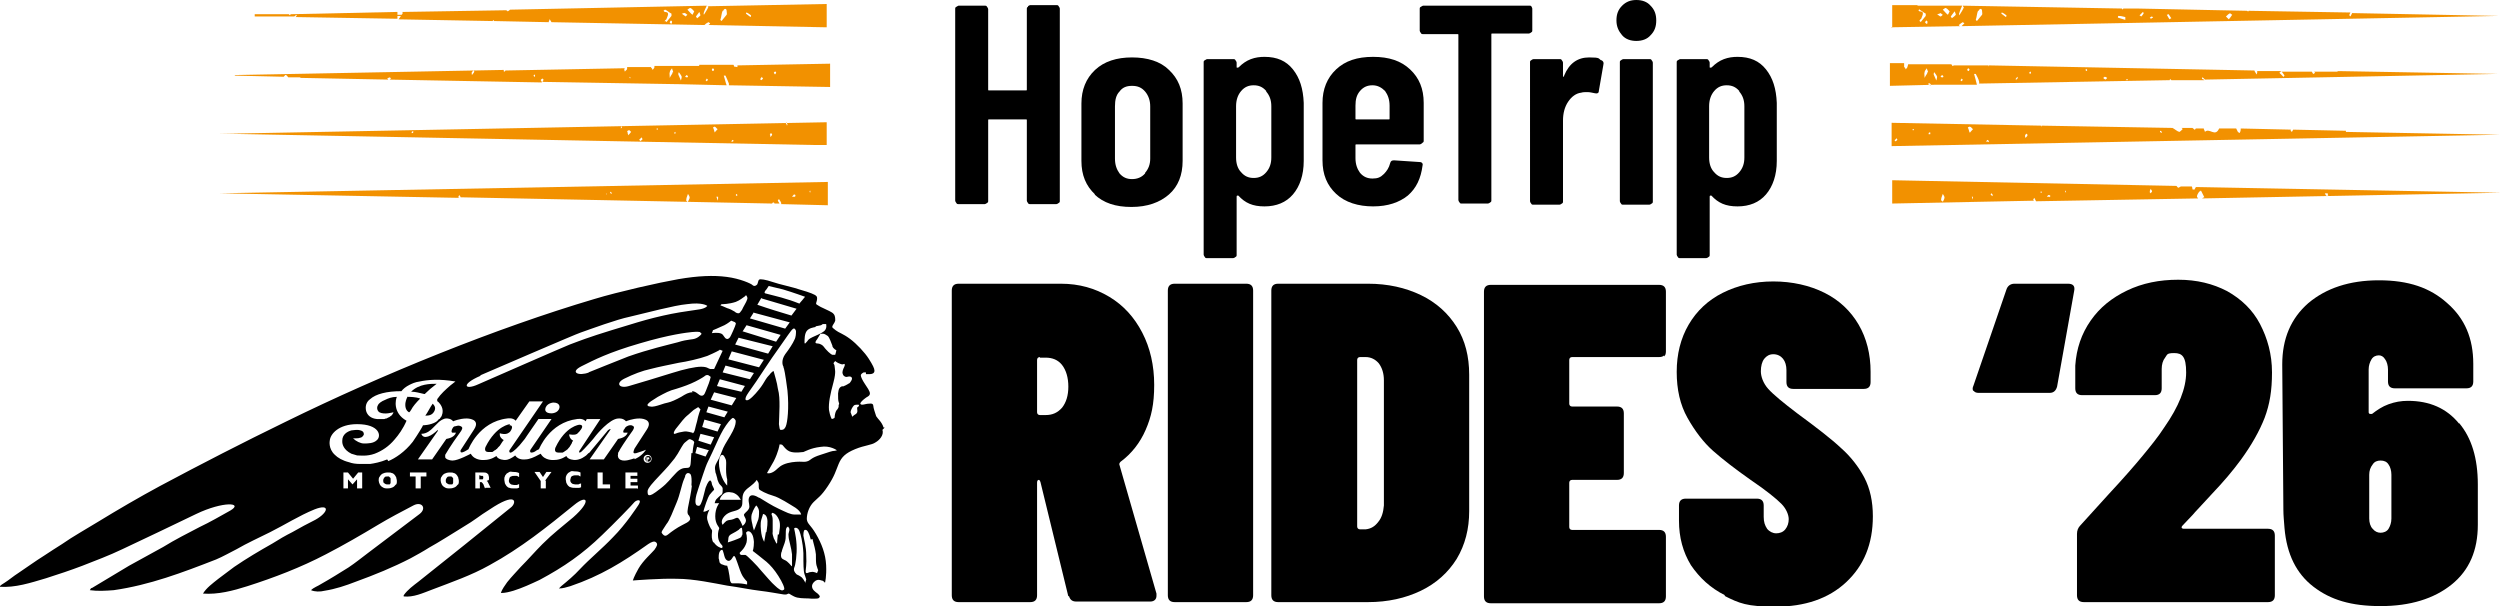 <?xml version="1.0" encoding="UTF-8"?>
<svg xmlns="http://www.w3.org/2000/svg" id="Ebene_1" version="1.1" viewBox="0 0 439.7 106.6">
  <defs>
    <style>
      .st0 {
        fill: #f29100;
      }
    </style>
  </defs>
  <g>
    <path d="M180.8,1.1c.1-.1.3-.2.4-.2h4.6c.2,0,.3,0,.4.2.1.1.2.3.2.4v33.8c0,.2,0,.3-.2.4-.1.1-.3.2-.4.2h-4.6c-.2,0-.3,0-.4-.2-.1-.1-.2-.3-.2-.4v-14.1c0-.2,0-.2-.2-.2h-6.4c-.2,0-.2,0-.2.2v14.1c0,.2,0,.3-.2.4-.1.1-.3.2-.4.2h-4.6c-.2,0-.3,0-.4-.2-.1-.1-.2-.3-.2-.4V1.6c0-.2,0-.3.2-.4s.3-.2.4-.2h4.6c.2,0,.3,0,.4.2.1.1.2.3.2.4v14.1c0,.2,0,.2.2.2h6.4c.2,0,.2,0,.2-.2V1.6c0-.2,0-.3.2-.4Z"></path>
    <path d="M192.6,34.2c-1.6-1.5-2.4-3.4-2.4-5.9v-10.1c0-2.4.8-4.4,2.4-5.9,1.6-1.5,3.8-2.2,6.5-2.2s5,.7,6.5,2.2c1.6,1.5,2.4,3.4,2.4,5.9v10.1c0,2.5-.8,4.5-2.4,5.9-1.6,1.4-3.8,2.2-6.6,2.2s-4.9-.7-6.5-2.2ZM201.4,30.4c.6-.7.9-1.5.9-2.5v-9.2c0-1-.3-1.9-.9-2.6-.6-.7-1.3-1-2.3-1s-1.7.3-2.2,1c-.6.6-.8,1.5-.8,2.6v9.2c0,1.1.3,1.9.8,2.6.6.7,1.3,1,2.2,1s1.7-.3,2.3-1Z"></path>
    <path d="M227.4,12.2c1.2,1.5,1.8,3.4,1.9,5.9v10.2c0,2.5-.7,4.5-1.9,5.9-1.2,1.4-2.9,2.1-5,2.1s-3.4-.6-4.6-1.9c0,0-.1,0-.2,0,0,0-.1,0-.1.2v10.2c0,.2,0,.3-.2.4-.1.1-.3.2-.4.2h-4.6c-.2,0-.3,0-.4-.2-.1-.1-.2-.3-.2-.4V11c0-.2,0-.3.2-.4s.3-.2.4-.2h4.6c.2,0,.3,0,.4.2.1.1.2.3.2.4v.8c0,.1,0,.1.1.1s.2,0,.3-.1c.6-.6,1.3-1.1,2.1-1.4.8-.3,1.6-.4,2.4-.4,2.2,0,3.8.7,5,2.2ZM222.7,16c-.6-.7-1.3-1-2.2-1s-1.6.3-2.2,1c-.6.7-.9,1.6-.9,2.7v9c0,1.1.3,2,.9,2.6.6.7,1.3,1,2.2,1s1.6-.3,2.2-1c.6-.7.9-1.5.9-2.6v-9c0-1.1-.3-1.9-.9-2.6Z"></path>
    <path d="M250.1,25.2c-.1.1-.3.2-.4.2h-11.1c-.2,0-.2,0-.2.2v2.2c0,1.1.3,1.9.8,2.6.6.7,1.3,1,2.2,1s1.4-.2,2-.8c.5-.5.9-1.1,1.1-1.9.1-.4.3-.5.7-.5l4.5.3c.4,0,.6.3.5.6-.3,2.3-1.1,4-2.6,5.3-1.5,1.2-3.5,1.9-6.1,1.9s-4.9-.7-6.5-2.2c-1.6-1.5-2.4-3.4-2.4-5.9v-10.1c0-2.4.8-4.4,2.4-5.9,1.6-1.5,3.7-2.2,6.5-2.2s4.9.7,6.5,2.2c1.6,1.5,2.4,3.4,2.4,5.9v6.6c0,.2,0,.3-.2.4ZM239.2,16c-.6.7-.8,1.5-.8,2.6v2.2c0,.2,0,.2.2.2h5.6c.2,0,.2,0,.2-.2v-2.2c0-1.1-.3-1.9-.8-2.6-.6-.6-1.3-1-2.2-1s-1.6.3-2.2,1Z"></path>
    <path d="M269.3,1.1c.1.1.2.3.2.4v3.8c0,.2,0,.3-.2.4-.1.1-.3.2-.4.2h-6.4c-.2,0-.2,0-.2.2v29.1c0,.2,0,.3-.2.4-.1.1-.3.2-.4.2h-4.6c-.2,0-.3,0-.4-.2-.1-.1-.2-.3-.2-.4V6.2c0-.2,0-.2-.2-.2h-6c-.2,0-.3,0-.4-.2-.1-.1-.2-.3-.2-.4V1.6c0-.2,0-.3.2-.4s.3-.2.4-.2h18.7c.2,0,.3,0,.4.2Z"></path>
    <path d="M281.7,10.6c.3.2.4.4.3.8l-.8,4.6c0,.4-.3.5-.7.4-.5-.1-.9-.2-1.3-.2s-.8,0-1.1.1c-.9.1-1.7.7-2.3,1.6-.6.9-.9,2-.9,3.3v14.2c0,.2,0,.3-.2.4-.1.1-.3.2-.4.2h-4.6c-.2,0-.3,0-.4-.2-.1-.1-.2-.3-.2-.4V11c0-.2,0-.3.2-.4.1-.1.3-.2.4-.2h4.6c.2,0,.3,0,.4.2.1.1.2.3.2.4v2.3c0,.1,0,.2.1.2,0,0,.1,0,.1-.2.9-2.2,2.4-3.2,4.4-3.2s1.6.2,2.1.5Z"></path>
    <path d="M285.3,6.2c-.6-.7-1-1.5-1-2.6s.3-1.9,1-2.6c.7-.7,1.5-1,2.5-1s1.9.3,2.5,1c.7.7,1,1.5,1,2.6s-.3,1.9-1,2.6c-.6.7-1.5,1-2.5,1s-1.9-.3-2.5-1ZM285.1,35.8c-.1-.1-.2-.3-.2-.4V11c0-.2,0-.3.2-.4.1-.1.3-.2.4-.2h4.6c.2,0,.3,0,.4.2.1.1.2.3.2.4v24.4c0,.2,0,.3-.2.4-.1.1-.3.2-.4.2h-4.6c-.2,0-.3,0-.4-.2Z"></path>
    <path d="M310.6,12.2c1.2,1.5,1.8,3.4,1.9,5.9v10.2c0,2.5-.7,4.5-1.9,5.9-1.2,1.4-2.9,2.1-5,2.1s-3.4-.6-4.6-1.9c0,0-.1,0-.2,0,0,0-.1,0-.1.2v10.2c0,.2,0,.3-.2.4-.1.1-.3.2-.4.2h-4.6c-.2,0-.3,0-.4-.2-.1-.1-.2-.3-.2-.4V11c0-.2,0-.3.2-.4s.3-.2.4-.2h4.6c.2,0,.3,0,.4.2.1.1.2.3.2.4v.8c0,.1,0,.1.1.1s.2,0,.3-.1c.6-.6,1.3-1.1,2.1-1.4.8-.3,1.6-.4,2.4-.4,2.2,0,3.8.7,5,2.2ZM305.9,16c-.6-.7-1.3-1-2.2-1s-1.6.3-2.2,1c-.6.7-.9,1.6-.9,2.7v9c0,1.1.3,2,.9,2.6.6.7,1.3,1,2.2,1s1.6-.3,2.2-1c.6-.7.9-1.5.9-2.6v-9c0-1.1-.3-1.9-.9-2.6Z"></path>
    <path d="M187.9,104.9l-4.9-20.1c-.1-.3-.2-.4-.3-.4-.2,0-.3.2-.3.5v19.8c0,.4-.1.7-.3.9s-.5.3-.9.3h-12.6c-.4,0-.7-.1-.9-.3-.2-.2-.3-.5-.3-.9v-53.6c0-.4.1-.7.3-.9s.5-.3.9-.3h18c3.2,0,6,.8,8.5,2.3s4.4,3.6,5.8,6.3c1.4,2.7,2.1,5.8,2.1,9.2s-.5,5.6-1.5,7.9c-1,2.3-2.5,4.2-4.4,5.6-.2.2-.3.4-.2.6l6.5,22.6c0,.1,0,.2,0,.4,0,.6-.4,1-1.1,1h-13c-.7,0-1.1-.3-1.3-1ZM182.9,62.8c-.3,0-.5.2-.5.5v9.2c0,.3.2.5.5.5h1c1.2,0,2.1-.4,2.9-1.3.7-.9,1.1-2.1,1.1-3.7s-.4-2.9-1.1-3.8c-.7-.9-1.7-1.3-2.9-1.3h-1Z"></path>
    <path d="M205.7,105.6c-.2-.2-.3-.5-.3-.9v-53.6c0-.4.1-.7.3-.9.2-.2.5-.3.9-.3h12.6c.4,0,.7.1.9.3.2.2.3.5.3.9v53.6c0,.4-.1.7-.3.9-.2.2-.5.3-.9.3h-12.6c-.4,0-.7-.1-.9-.3Z"></path>
    <path d="M223.9,105.6c-.2-.2-.3-.5-.3-.9v-53.6c0-.4.1-.7.3-.9.2-.2.5-.3.9-.3h15.8c3.5,0,6.6.7,9.3,2,2.7,1.3,4.8,3.2,6.3,5.6,1.5,2.4,2.2,5.2,2.2,8.4v24c0,3.1-.7,5.9-2.2,8.4-1.5,2.4-3.6,4.3-6.3,5.6-2.7,1.3-5.8,2-9.3,2h-15.8c-.4,0-.7-.1-.9-.3ZM239.1,93.1h1.1c.9-.1,1.6-.5,2.2-1.3.6-.7.9-1.7,1-2.9v-22c0-1.2-.3-2.2-.9-3-.6-.7-1.4-1.1-2.3-1.1h-1c-.3,0-.5.2-.5.5v29.3c0,.3.2.5.5.5Z"></path>
    <path d="M292.7,62.5c-.2.2-.5.3-.9.3h-15.3c-.3,0-.5.2-.5.5v7.7c0,.3.2.5.5.5h7.9c.4,0,.7.1.9.3.2.2.3.5.3.9v10.5c0,.4-.1.7-.3.9-.2.2-.5.3-.9.3h-7.9c-.3,0-.5.2-.5.5v7.8c0,.3.2.5.5.5h15.3c.4,0,.7.1.9.3.2.2.3.5.3.9v10.5c0,.4-.1.7-.3.9-.2.2-.5.3-.9.3h-29.6c-.4,0-.7-.1-.9-.3-.2-.2-.3-.5-.3-.9v-53.6c0-.4.1-.7.3-.9.2-.2.5-.3.9-.3h29.6c.4,0,.7.1.9.3.2.2.3.5.3.9v10.5c0,.4-.1.7-.3.9Z"></path>
    <path d="M303.4,104.7c-2.6-1.3-4.5-3.1-6-5.3-1.4-2.3-2.1-4.9-2.1-7.8v-2.7c0-.4.1-.7.3-.9.2-.2.5-.3.9-.3h12.5c.4,0,.7.1.9.3.2.2.3.5.3.9v2c0,.9.2,1.5.6,2.1.4.5,1,.8,1.6.8s1.2-.2,1.6-.7c.4-.5.6-1.1.6-1.8s-.4-1.8-1.3-2.7c-.9-.9-2.6-2.3-5.4-4.2-2.7-1.9-4.9-3.6-6.6-5.1-1.7-1.5-3.2-3.5-4.5-5.8-1.3-2.3-1.9-5-1.9-8.1s.7-5.9,2.1-8.3,3.4-4.3,6-5.6c2.6-1.3,5.6-2,8.9-2s6.4.7,9,2c2.6,1.3,4.6,3.2,6,5.6,1.4,2.4,2.1,5.2,2.1,8.3v1.8c0,.4-.1.7-.3.9-.2.2-.5.3-.9.3h-12.4c-.4,0-.7-.1-.9-.3-.2-.2-.3-.5-.3-.9v-2.1c0-.8-.2-1.5-.6-2-.4-.5-1-.8-1.7-.8s-1.2.3-1.6.8c-.4.5-.6,1.3-.6,2.2s.4,2.1,1.3,3.1c.9,1,2.6,2.4,5.1,4.3,3.4,2.5,6,4.5,7.7,6.1,1.7,1.5,3.1,3.3,4.1,5.2,1,1.9,1.5,4.2,1.5,6.8,0,4.9-1.6,8.7-4.7,11.6-3.1,2.9-7.3,4.3-12.4,4.3s-6.4-.6-9-1.9Z"></path>
    <path d="M347.1,68.8c-.2-.2-.2-.6,0-1l5.8-16.9c.2-.6.7-1,1.4-1h9.4c.9,0,1.3.4,1.1,1.3l-3,16.8c-.2.7-.6,1.1-1.3,1.1h-12.5c-.4,0-.7-.1-.9-.4Z"></path>
    <path d="M365.6,105.6c-.2-.2-.3-.5-.3-.9v-10.8c0-.6.2-1.1.6-1.5l4.9-5.4c2.7-2.9,4.7-5.2,6.1-6.9,1.4-1.7,2.7-3.3,3.8-5,2.5-3.6,3.8-6.8,3.8-9.6s-.7-3.4-2.1-3.4-1.2.3-1.6.8c-.4.5-.6,1.2-.6,2v3.4c0,.4-.1.7-.3.9-.2.2-.5.3-.9.3h-12.8c-.4,0-.7-.1-.9-.3-.2-.2-.3-.5-.3-.9v-4c.2-3,1.1-5.6,2.7-7.9,1.6-2.3,3.7-4,6.4-5.3,2.7-1.3,5.7-1.9,9-1.9s6.1.7,8.6,2c2.5,1.4,4.5,3.3,5.8,5.8s2.1,5.3,2.1,8.5-.4,5.6-1.3,8c-.9,2.3-2.3,4.8-4.2,7.4-1.4,1.9-3,3.8-5,5.9-1.9,2.1-3.1,3.3-3.4,3.7l-1.8,1.9c-.2.2-.2.3-.2.4,0,.1.2.2.4.2h14.8c.4,0,.7.1.9.3.2.2.3.5.3.9v10.5c0,.4-.1.7-.3.9-.2.2-.5.3-.9.3h-32.4c-.4,0-.7-.1-.9-.3Z"></path>
    <path d="M432.5,74.4c2.2,2.6,3.3,6.2,3.3,10.8v7.1c0,4.5-1.5,8-4.6,10.5-3.1,2.5-7.3,3.8-12.5,3.8s-8.8-1.1-11.8-3.4c-3-2.3-4.7-5.7-5.1-10.3-.1-1.3-.2-2.3-.2-3.2l-.2-25.6c0-4.5,1.5-8.1,4.6-10.8,3.1-2.6,7.2-4,12.4-4s9,1.3,12,4c3.1,2.7,4.6,6.2,4.6,10.7v3.1c0,.4-.1.7-.3.9-.2.2-.5.3-.9.3h-12.6c-.4,0-.7-.1-.9-.3-.2-.2-.3-.5-.3-.9v-2.1c0-.7-.2-1.4-.5-1.8-.3-.5-.7-.7-1.1-.7-.5,0-1,.2-1.3.7-.3.5-.5,1.1-.5,1.8v7.4c0,.2,0,.3.2.4.1,0,.2,0,.4,0,.9-.7,1.8-1.3,2.9-1.7,1.1-.4,2.2-.6,3.4-.6,3.8,0,6.8,1.3,9,4ZM420.1,81.7c-.3-.5-.8-.7-1.4-.7s-1.1.2-1.4.7c-.4.5-.6,1.1-.6,1.8v7.7c0,.7.2,1.4.6,1.8.4.5.9.7,1.4.7s1.1-.2,1.4-.7c.3-.5.5-1.1.5-1.8v-7.7c0-.7-.2-1.4-.5-1.8Z"></path>
  </g>
  <g>
    <path class="st0" d="M411.3,12.6s0,0,0,0c0,0,0,0-.1,0h-4.2c0,0,.1.1.2.2-.1,0-.2.2-.3.2-.1,0-.2-.2-.3-.4,0,0,0,0,0,0h-5.3c.2.2.3.4.5.7,0,0-.2.3-.2.2-.2-.2-.4-.4-.7-.7.2-.2.3-.3.4-.3h-4.3s0,.1,0,.2c0,0,0,.2-.1.4-.1-.2-.3-.4-.4-.7l-46.7-.9v.3c0,0,0-.2-.1-.3h-6.1c0,0,0,0,0,0,0,0-.1.2-.2.1,0,0-.1-.2-.2-.3,0,0,0,0,0,0h-7.6s0,.2-.1.4c0,.2-.2.3-.3.5-.1-.2-.2-.4-.3-.4,0-.3,0-.5,0-.7h-2.5s0,4,0,4l8.1-.2s0,0,0-.1c0,0,0,0,0,.1h7.2c-.2-.7-.3-1.3-.5-1.9,0,0,0,0,0,0s0,0,0,0c0,0,0,0,0,0,0,0,0,0,0,0,0,0,.2,0,.3,0,.2.4.5.9.6,1.4,0,0,0,.2,0,.3l33.5-.6c0-.1.1-.2.1-.2,0,0,.1.1.2.2h5.8c-.1-.1-.2-.2-.4-.2v-.3c.3.1.4.3.5.4l51.5-1-28.3-.5ZM339,12.7c0,.3-.3.5-.5,1,0-.5-.1-.8,0-1,0-.3.3-.5.4-.7,0,.2.2.5.2.7ZM339.6,15c-.1,0-.2,0-.4-.1,0-.1,0-.3,0-.3.1,0,.2.1.4.2,0,0,0,.2,0,.2ZM340.6,14.3c-.2-.6-.4-.9-.5-1.2,0-.1,0-.3.1-.4.2.3.4.5.5.8,0,0,0,.3-.2.8ZM341.6,13.6c0,0-.2,0-.3-.1.1-.1.2-.3.3-.3,0,0,.1.1.2.2,0,0,0,.2-.1.2ZM345,14.3s-.1-.1-.2-.2c.1-.1.2-.2.2-.3,0,0,.2.2.2.2,0,.1-.1.2-.2.3ZM346.2,12.5s-.2-.1-.2-.2c0,0,0-.2.2-.3,0,0,.2.2.2.2,0,.1-.1.3-.2.3ZM354.7,14.1s-.1,0-.2-.2c.2-.2.2-.3.3-.4,0,0,.1.2.1.2,0,.1-.2.2-.3.3ZM357.1,13.1c0-.1-.2-.2-.2-.3,0,0,.1-.2.2-.2,0,0,.2.1.1.1,0,.1,0,.2-.2.4ZM367,12.5c0,0-.2-.1-.2-.2,0,0,.1-.2.1-.2,0,0,.1.1.2.2,0,0,0,.1-.1.2ZM370.3,14c-.2-.1-.3-.2-.4-.3.1,0,.2-.2.3-.2.1,0,.3.1.4.2,0,.1-.2.2-.3.3ZM374,14.1s0-.1,0-.2c0,0,.1,0,.2,0,0,0,0,.1,0,.2,0,0-.1,0-.2,0Z"></path>
    <path class="st0" d="M386.2,32.9c0,.1-.2.3-.2.4,0,.1-.4,0-.4,0,0-.2,0-.3-.1-.5h-1.9s0,0,0,0c-.2,0-.4.3-.5.2-.1,0-.2-.2-.3-.3l-50-1v4.1l24.9-.5c0,0,0-.1-.1-.2,0,0,.1-.2.2-.3.1.2.2.4.3.6l28.5-.5c0-.1-.2-.2-.2-.3,0-.3.2-.6.4-.9.1,0,.2-.1.3-.2.2.4.4.8.6,1.2-.1,0-.3.1-.4.2l52.6-1-53.5-1ZM341.7,35.5c0-.1-.3-.2-.3-.3,0-.3.1-.6.3-1.1.2.3.3.5.3.6,0,.3-.2.6-.3.8ZM347,35.3c-.1-.4-.1-.5-.2-.7,0,0,.2,0,.2,0,0,0,0,.1,0,.2,0,.1,0,.2-.1.5ZM350.3,34.4c0,0-.1-.1-.2-.2,0,0,.1-.2.2-.2,0,0,.1.2.2.3,0,0-.1.2-.1.2ZM358.9,33.9s0,0,0,0c0,0,0-.1,0-.2,0,0,.1,0,.2,0,0,0,0,.2,0,.2ZM360.5,34.6c-.1,0-.2,0-.5,0,.2-.2.2-.3.3-.3,0,0,.2,0,.3.1,0,0,0,.3-.1.3ZM363.2,33.8s0-.1,0-.2c0,0,0,0,.1-.1,0,.1,0,.2.1.3,0,0-.1,0-.2,0ZM378.3,34s-.2-.1-.2-.2c0-.2,0-.3.2-.6,0,.2.2.3.2.4,0,.1,0,.2-.2.3ZM409.2,34.5c0,0-.2-.2-.3-.5.3,0,.4,0,.5,0,0,0,0,.3.1.4,0,0-.2.1-.3,0Z"></path>
    <path class="st0" d="M129.1,11.7c0,0,0-.2-.1-.3h-6c0,.2-.1.2-.1.2,0,0,0,0,0,0h-7.8c0,.2,0,.2,0,.2,0,.2-.2.3-.3.5-.1-.2-.2-.4-.3-.4,0,0,0,0,0-.1h-4.2c0,.2,0,.2,0,.3,0,.2-.3.3-.4.5,0-.1-.1-.3-.1-.3,0-.1,0-.2.1-.3l-21,.4s0,0,0,0c0,0-.1.2-.2.2,0,0-.1,0-.1-.1,0,0,0,0,0-.2l-47.3.9s0,0,0,.1l8.6.2s0,0,0,0c.2-.2.3-.4.4-.3.1,0,.3.3.4.4h1.8s0,0,.2,0c0,0,.1,0,.2.1l15.4.3c0,0-.1-.1-.2-.2.2-.1.4-.2.5-.2,0,0,.1.2.2.2-.1,0-.2.2-.3.2l26.8.5c0-.2-.2-.4-.2-.4,0-.1.2-.2.3-.3,0,0,.2.2.2.2,0,.1-.1.2-.2.4l23.6.4s0,0,0,0c0,0,.1,0,.2,0l8.6.2c-.2-.5-.3-1.1-.5-1.7,0,0,0,0,0,0s0,0,0,0c0,0,0,0,0,0,0,0,0,0,0,0,0,0,.2,0,.3,0,.2.4.4.9.6,1.4,0,0,0,.2,0,.3l17.8.3v-4.1l-16.3.3v.3ZM83,13.2c0-.3-.1-.4,0-.5,0-.1.2-.2.3-.3,0,0,.2.2.1.2,0,.2-.2.3-.4.6ZM94,13.5c0,0-.1-.1-.2-.2.1,0,.2-.2.3-.2,0,.1,0,.2,0,.3,0,0-.1.2-.1.1ZM110.8,13.8s0-.1-.1-.2c0,0,.1-.1.1-.1,0,0,0,.1.1.2,0,0-.1.1-.1.1ZM118.3,12.7c0,.3-.3.5-.5,1,0-.5-.1-.8,0-1,0-.3.3-.5.4-.7,0,.2.2.5.2.7ZM119.8,14.3c-.2-.6-.4-.9-.5-1.2,0-.1,0-.3.1-.4.2.3.4.5.5.8,0,0,0,.3-.2.8ZM120.8,13.6c0,0-.2,0-.3-.1.1-.1.2-.3.3-.3,0,0,.1.1.2.2,0,0,0,.2-.1.2ZM124.3,14.3s-.1-.1-.2-.2c.1-.1.2-.2.2-.3,0,0,.2.2.2.2,0,.1-.1.2-.2.3ZM125.4,12.5s-.2-.1-.2-.2c0,0,0-.2.2-.3,0,0,.2.2.2.2,0,.1-.1.3-.2.3ZM136.4,12.6s.2.1.1.1c0,.1,0,.2-.2.4,0-.1-.2-.2-.2-.3,0,0,.1-.2.2-.2ZM134.2,13.8c0,.1-.2.2-.3.3,0,0-.1,0-.2-.2.2-.2.2-.3.3-.4,0,0,.1.2.1.2Z"></path>
    <path class="st0" d="M72.8,2.6h-3.2c0,0,0,.1,0,.2h3.2s0,0,0-.2Z"></path>
    <path class="st0" d="M67.5,2.7s0,0,0,0h1.9s0,0,0,0h-2Z"></path>
    <path class="st0" d="M69.7,2.1l-18.6.4c0,0,0,.1-.1.2,0,0,0,0-.2-.2h-6c0,.2,0,.3,0,.4h6.9c.1,0,.2-.1.4-.3,0,0,0,0,.1.1,0,0-.1.2-.2.3l17.9.3c0-.4,0-.8,0-1.2Z"></path>
    <path class="st0" d="M66.8,13.1h2.4s0,0,0,0h-2.4Z"></path>
    <path class="st0" d="M124.6,1.2c-.2.5-.5.9-.8,1.4,0-.1-.1-.3,0-.4.1-.4.3-.7.5-1.2l-34.6.7c-.1.1-.2.2-.4.3,0,0-.2-.2-.3-.2,0,0,0,0,.1,0l-18.3.3c0,0,0,.2,0,.3-.2.3-.4.6-.7,1l16.5.3c0,0,.2-.1.2-.2,0,0,0,0,.1.2l9.6.2c0-.2.2-.4.2-.6,0,.2.2.4.3.6l26.9.5c.3-.3.5-.4.7-.5,0,0,.2.1.3.2,0,.1-.2.2-.3.3l20.8.4V.7l-20.9.4c0,0,0,.1,0,.1ZM116.9,3.8c0-.2.2-.3.3-.4.2-.6.7-1.3-.3-1.3,0,0-.1-.1-.2-.2,0,0,.2-.2.3-.2.4.2.7.5,1.1.7,0,0,0,.3,0,.4-.3.4-.6.7-.9,1.1,0,0,0-.1-.2-.2ZM118.1,4.2s-.1,0-.3-.2c0-.2.1-.3.2-.4,0,0,.2.1.2.2,0,.1,0,.3-.1.3ZM120.5,2.8c-.1,0-.3-.2-.6-.4.3,0,.4-.2.5-.1.2,0,.3.2.5.3-.1.1-.3.3-.4.3ZM121.8,2.6c-.3-.2-.5-.5-.9-.9.3-.2.4-.3.5-.3.3.1.5.4.7.6-.1.2-.3.6-.3.6ZM122.6,3.2s-.2-.3-.2-.3c.2-.3.4-.5.6-.8.1.3.2.5.2.6-.2.2-.4.4-.7.6ZM131.3,2.2c.3.1.5.3.8.5,0,0,0,.2-.1.3-.3-.2-.5-.4-.8-.6,0,0,0-.2.1-.2ZM127.2,1.9c.2-.5.6-.4.6,0,0,.2.1.6,0,.7-.3.4-.6.7-.9,1.1,0,0-.2-.2-.2-.2.2-.6.2-1.2.4-1.6Z"></path>
    <path class="st0" d="M40.8,23.5s0,0,0,0h-2.3s104.5,2,104.5,2c0,0,0,0,0,0,0,0,0,0,0,0h2.4s0-4,0-4l-104.6,2s0,0,0,0ZM138.4,21.6c0,.1.1.2.1.3,0,0,0,.1-.1.2,0-.1,0-.2-.2-.4,0,0,.1-.1.2-.2ZM135.4,23.7c0-.1.1-.2.2-.3,0,0,.2.2.2.2,0,.2-.1.3-.3.5,0-.2-.1-.4,0-.4ZM128.8,24.5c0,0,.1.1.2.2,0,0,0,.2-.1.2,0,0-.2,0-.3,0,.1-.1.2-.3.3-.3ZM125.7,22.3c.2,0,.3.3.5.4,0,.1-.2.2-.5.6-.1-.4-.2-.7-.3-.9.1,0,.3-.2.4-.1ZM118.6,23.2s.1,0,.2,0c0,.1,0,.2,0,.3,0,0-.1,0-.2,0,0-.1,0-.2.1-.3ZM115.7,22.6c0,0,0,.1,0,.2,0,0-.1,0-.2,0,0,0,0-.1,0-.2,0,0,.1,0,.2,0ZM112.9,24.2c0,.2.2.3.1.3-.1.1-.3.3-.4.3,0,0-.1-.2-.2-.2.1-.1.3-.3.4-.4ZM110.3,23.2c0-.2.2-.3.4-.3,0,0,.2.2.3.3-.1.1-.2.3-.5.6,0-.2-.2-.4-.1-.6ZM109.3,22.2c0,0,.1.2.1.2,0,0-.1.1-.2.2,0,0,0-.2,0-.2,0,0,0-.1.1-.2ZM72.7,23.1c0,.1,0,.2-.1.3,0,0-.1,0-.2,0,0-.1,0-.2.1-.3,0,0,.1,0,.2,0Z"></path>
    <path class="st0" d="M80.6,34.7c0-.1.1-.3.2-.4,0,.1.2.2.2.4,0,0,0,0,0,0l39.9.8c0-.1-.3-.2-.2-.3,0-.3.1-.6.3-1.1.2.3.3.5.3.6,0,.3-.2.5-.3.8l14.8.3s0,0,0,0c0,0,.1-.2.2-.2,0,0,.1,0,.2.1,0,0,0,0,0,.1h.9c-.1-.2-.2-.3-.3-.5,0,0,.1-.2.2-.3.1.2.3.4.4.7,0,0,0,0,0,.2l8.2.2v-4.1l-107,2,42.2.8ZM142.5,33.5c0,.1,0,.2.1.3,0,0-.1,0-.2,0,0,0,0-.1,0-.2,0,0,0,0,.1-.1ZM139.6,34.2c0,0,.2,0,.3.1,0,0,0,.3-.1.3-.1,0-.2,0-.5,0,.2-.2.2-.3.3-.3ZM138.3,33.7c0,0,0,.2,0,.2,0,0,0,0,0,0,0,0,0-.1,0-.2,0,0,.1,0,.2,0ZM129.5,34c0,0,.1.2.2.3,0,0-.1.2-.1.2,0,0-.1-.1-.2-.2,0,0,.1-.2.2-.2ZM126.3,34.6s0,.1,0,.2c0,.1,0,.2-.1.5-.1-.4-.1-.5-.2-.7,0,0,.2,0,.2,0ZM107.4,33.7c0,0,.1.2.2.2,0,0,0,.2-.1.2,0,0-.1-.1-.2-.2,0,0,0-.1.1-.2ZM106.5,33.9c0,0,.1.1.2.2,0,0,0,.1,0,.2,0,0,0-.1-.1-.2,0,0,0-.2,0-.2Z"></path>
    <path class="st0" d="M412.6,23s0,0,0,0c0,0,0,0,0,0l-9.3-.2c0,.1-.1.2-.2.4-.1-.1-.3-.2-.2-.3,0,0,0,0,0-.1l-8.8-.2s0,0,0,.1c0,.1,0,.4-.2.7,0,0-.2-.1-.3-.2l-.3-.6h-3s0,0,0,0c-.7,1.6-1.7-.2-2.5.6,0-.2-.2-.4-.2-.6h-1.4s0,0,0,0c0,0-.2.3-.2.2-.1,0-.2-.2-.4-.3h-1.9c0,0,.1.1.2.2-.2.2-.5.5-.6.5-.4-.1-.8-.5-1.2-.7,0,0,0,0,0,0l-23-.4c0,0,0,.1-.1.2,0,0,0-.1,0-.2l-26.3-.5v4.1l107-2-27.1-.5ZM333.4,24.9s-.1-.2-.2-.2c.1-.1.3-.3.4-.4,0,.2.2.3.1.3-.1.1-.3.3-.4.3ZM336.4,22.9s0-.1,0-.2c0,0,.1,0,.2,0,0,0,0,.1,0,.2,0,0-.1,0-.2,0ZM339.4,23.6c0,0-.1,0-.2,0,0-.1,0-.2.1-.3,0,0,.1,0,.2,0,0,.1,0,.2,0,.3ZM346.4,23.3c-.1-.4-.2-.7-.3-.9.1,0,.3-.2.4-.1.2,0,.3.3.5.4,0,.1-.2.2-.5.6ZM349.6,24.9c0,0-.2,0-.3,0,.1-.1.2-.3.3-.3,0,0,.1.1.2.2,0,0,0,.2-.1.2ZM356.2,24.2c0-.2-.1-.4,0-.4,0-.1.1-.2.2-.3,0,0,.2.2.2.2,0,.2-.1.3-.3.5ZM380.2,23.4c0,0-.2-.1-.3-.2,0-.1,0-.2.1-.2,0,0,.2.1.2.2,0,0,0,.2,0,.2Z"></path>
    <path class="st0" d="M332.6,4.8l12.2-.2c0,0-.2,0-.3-.2.4-.3.5-.4.7-.5,0,0,.2.1.3.2-.2.2-.3.3-.5.5l94.5-1.8-25.8-.5s0,0,0,0c-.1.2-.2.4-.3.6,0,0-.2-.2-.2-.2,0-.2.1-.3.2-.5l-17.9-.3c0,0,0,.1-.1.1,0,0-.1,0-.2-.1l-19.3-.4s0,0,0,0h-2.4c0,0-.1,0-.2.2,0,0,0,0-.1-.2l-28-.5c.1.2.2.3.2.3-.2.5-.5.9-.8,1.4,0-.1-.1-.3,0-.4.1-.4.3-.8.5-1.3h-7.8c0-.1,0-.1,0-.1,0,0,0,0-.1.1,0,0,0,0,0-.1h-4.4c0,0,0,4,0,4ZM392.2,2.3c0,0,.2.2.4.3-.2.3-.4.6-.6.8,0,0-.2-.2-.5-.5.3-.3.5-.5.8-.6ZM381.4,2.5c.2.2.3.5.5.7-.1,0-.3.2-.3.2-.2-.2-.3-.5-.5-.8.2,0,.3-.2.3-.1ZM378.5,2.9s.1.1.2.2c-.1,0-.2.1-.4.2,0,0,0,0-.2-.2.1,0,.2-.2.4-.2ZM376.9,2.1s.2.2.1.3c-.1.2-.3.4-.4.5,0,0-.1-.1-.3-.2.2-.2.4-.4.5-.5ZM372.5,3c0,0,0-.2.1-.2.4,0,.8.1,1.2.2,0,0,0,.3,0,.5-.4-.1-.9-.3-1.3-.4,0,0,0,0,0-.1ZM352.1,2.2c.3.1.5.3.8.5,0,0,0,.2-.1.3-.3-.2-.5-.4-.8-.6,0,0,0-.2.1-.2ZM348,1.9c.2-.5.6-.4.6,0,0,.2.1.6,0,.7-.3.4-.6.7-.9,1.1,0,0-.2-.2-.2-.2.2-.6.2-1.2.4-1.6ZM343.8,2c.1.3.2.5.2.6-.2.2-.4.4-.7.6,0,0-.2-.3-.2-.3.2-.3.4-.5.6-.8ZM342.2,1.4c.3.1.5.4.7.6-.1.2-.3.6-.3.6-.3-.2-.5-.5-.9-.9.3-.2.4-.3.5-.3ZM341.2,2.3c.2,0,.3.2.5.3-.1.1-.3.3-.4.3-.1,0-.3-.2-.6-.4.3,0,.4-.2.5-.1ZM339,3.9c0,.1,0,.3-.1.3,0,0-.1,0-.3-.2,0-.2.1-.3.2-.4,0,0,.2.1.2.2ZM337.6,1.7c.4.2.7.5,1.1.7,0,0,0,.3,0,.4-.3.4-.6.7-.9,1.1,0,0,0-.1-.2-.2,0-.2.2-.3.3-.4.2-.6.7-1.3-.3-1.3,0,0-.1-.1-.2-.2,0,0,.2-.2.3-.2Z"></path>
  </g>
  <g>
    <path d="M76.1,71c-.5.7-.9,1.6-1.3,2.1.5,0,1.2,0,1.6-.8.3-.6,0-1-.3-1.3Z"></path>
    <path d="M79.6,84h0c0,0-.1-.1-.2-.2,0,0-.2,0-.3,0-.2,0-.4,0-.5.2-.1.1-.2.3-.2.5s0,.4.2.5c.1.1.3.2.5.2s.3,0,.4,0c.1,0,.2-.2.2-.3,0-.1,0-.2,0-.4s0-.2,0-.3c0,0,0-.2-.1-.2Z"></path>
    <path d="M84.5,83.6h0s-.2,0-.2,0v.7h.2c.2,0,.3,0,.4,0,0,0,.1-.1.1-.3s0-.2-.1-.3c0,0-.2,0-.4,0Z"></path>
    <path d="M68.6,84h0c0,0-.1-.1-.2-.2,0,0-.2,0-.3,0-.2,0-.4,0-.5.2-.1.1-.2.3-.2.5s0,.4.2.5c.1.1.3.2.5.2s.3,0,.4,0c.1,0,.2-.2.2-.3s0-.2,0-.4,0-.2,0-.3c0,0,0-.2-.1-.2Z"></path>
    <path d="M155.6,75.2h-.2c-.3-1-1-1.5-1.3-2-.2-.6-.5-1.5-.5-1.8s-.2-.5-.8-.4c-.6,0-1.3.4-1.5,0,0-.2.4-.6.8-.9.3-.3.9-.4.9-.9,0-.4-.5-1.1-.9-1.7-.4-.6-.7-1.2-.7-1.5,0-.2.3-.4.5-.5.2,0,.4,0,.4,0v.3c-.1,0,.4,0,.7,0,.3,0,.8-.1.8-.6,0-.4-.3-1-1-2.1-.7-1.1-2.1-2.6-3.3-3.5-1.2-.9-2-1.1-2.5-1.5-.5-.4-.7-.5-.6-.7,0-.2.4-.6.5-1,0-.4,0-.9-.3-1.2-.2-.3-1.2-.7-1.8-1-.7-.3-.9-.5-1.1-.6-.2-.1-.2-.2-.1-.5.1-.3.2-.8,0-1-.2-.3-1.3-.7-2.7-1.1-1.4-.5-3.9-1-5-1.4-1.2-.4-2.2-.6-2.4-.4-.2.2-.2.8-.4.9-.2.2-.5.3-.8,0-.2-.2-2.1-1.1-4.5-1.4-2.3-.3-5-.2-8.5.4-3.4.6-10.5,2.2-14.8,3.5-17.2,5.1-37.2,13.2-54.3,21.6-7.4,3.6-14.8,7.4-22.1,11.3-3.7,2-7.3,4.1-10.9,6.3-2.1,1.3-4.3,2.5-6.3,3.9-1,.6-2,1.3-3.1,2-1.6,1-3.1,2.1-4.6,3.1-.8.5-1.6,1.2-2.4,1.7-.3.2-.7.4-.9.7,2.8.2,5.5-.7,8.2-1.5,2.2-.7,4.3-1.4,6.4-2.2,2.3-.9,4.7-1.8,7-2.9,4.3-2,8.6-4.1,13-6.2,4.8-2.3,8.4-2,6-.6-1.8,1-3.5,2-5.4,2.9-2.1,1.1-4.3,2.2-6.4,3.5-2,1.1-4,2.2-6,3.3-2.2,1.3-4.3,2.6-6.5,3.9-.2,0-.3.2-.4.4,1.4.2,2.8.1,4.2,0,6.3-.9,12.1-3.1,18-5.4,1.2-.5,2.4-1.2,3.6-1.8,1.9-1.1,3.9-2,5.9-3,2.6-1.3,5.1-2.9,7.8-4,2.8-1.1,2.5.5.2,1.8-1.4.7-2.7,1.4-4.1,2.2-1.2.6-2.4,1.3-3.5,2-2.3,1.3-4.5,2.6-6.7,4.1-.9.7-1.9,1.4-2.8,2.1-1,.8-2.1,1.6-2.7,2.6,2.6.2,5.3-.5,7.8-1.3,4.7-1.5,9.4-3.3,13.8-5.6,3.1-1.6,6.2-3.4,9.2-5.2,2-1.2,4.1-2.3,6.2-3.4,1.5-.8,2.4.5,1.1,1.5-3,2.3-6,4.5-9,6.8-1.2.9-2.3,1.8-3.5,2.6-1.6,1-3.2,2-4.8,2.9-.6.4-1.3.6-1.8,1.1.7.3,1.6.3,2.4.1,1.9-.3,3.7-.9,5.5-1.6,3.3-1.2,6.5-2.5,9.6-4.1,1.1-.6,2.2-1.2,3.3-1.9,1.8-1,3.5-2.1,5.3-3.2,3.8-2.3,2.3-1.6,6.1-4,4.2-2.6,3.9-.5,2.9.2-5.8,4.7-10.4,8.4-16.2,13-.9.7-1.9,1.4-2.6,2.4,0,0,0,.1,0,.2,1.7.2,3.4-.6,5-1.2,3.4-1.3,6.9-2.5,10.1-4.3,5.5-3,10.1-6.7,14.9-10.6,2.3-1.9,3.1-.7-.2,2.2-2,1.7-3.5,2.8-5.4,4.7-1.3,1.3-2.5,2.7-3.8,4-.8.9-1.6,1.7-2.4,2.7-.4.6-.9,1.2-1.1,1.9.8,0,1.5-.2,2.2-.4,1.6-.5,3.1-1.2,4.6-1.9,4.3-2.3,7.6-4.6,11-7.9,2.1-2,5.4-5.4,5.7-5.8.4-.4,1.4-.6.7.5-.2.3-2.2,3.4-4.5,5.7-1.9,2-4,3.7-5.8,5.6-1,1.1-2.2,2.1-3.3,3-.1.1-.2.2-.4.4.7,0,1.3-.2,2-.4,5.3-1.8,9.2-4.2,13.7-7.4.6-.4,1.1-.6,1.4-.3.3.3.2.6-.3,1.3-.5.6-2,1.9-2.8,3.3s-1,2.1-1,2.1c0,0,4.9-.4,7.8-.3,2.9,0,6.6.8,8.8,1.2,2.2.3,4,.7,5.7.9,1.7.2,3.2.5,3.9.6,1,.2,1-.1,1.2-.1.2,0,.7.5,1.5.7.9.2,1.8.1,2.6.2.7,0,1,0,1.2-.1.2-.2.3-.3,0-.6-.2-.3-.8-.5-1.1-1.1-.3-.7.3-1.2.6-1.4.4-.2.7-.1,1,0,.3,0,.6.4.6.4,0,0,.3-1.1.2-3.1-.1-2-.8-3.8-1.8-5.5s-1.5-1.7-1.6-2.6c0-1,.4-2.2,1.2-3s1.3-1,2.5-2.8c1.2-1.8,1.4-2.7,1.9-3.9s1.2-1.9,2.9-2.6c1.7-.7,2.9-.7,3.6-1.2.7-.4,1.5-1.3,1.2-2.2ZM146.4,60.9h0c.2.5.7.7.7.7,0,.1-.2.8-.2.8,0,0,0,0-.2,0-.1,0-.2,0-.3,0s-.5-.3-.7-.5c-.2-.2-.6-.6-.8-.9-.2-.3-.7-.6-1.2-.6s-.2-.5,0-.7c.1-.2.6-1,.6-1,0,0,.3,0,.5,0,.2,0,.5.2.8.4.3.3.6,1.2.8,1.7ZM143.4,57.4h0c.4-.1.7-.1,1-.2.2-.1.3-.2.3-.2h.6s.2.7-.3,1.2c-.6.5-1.5.8-2.1,1.1s-.7.4-.9.7c-.2.2-.5.7-.5.2,0-.5,0-1.5.4-2s1.1-.6,1.6-.7ZM134.8,50.9h0c.2-.3.4-.6.4-.6,0,0,.9.2,2.5.6,1.7.5,3.9,1.3,3.9,1.3,0,0-.2.2-.5.6-.2.2-.5.6-.5.6,0,0-1.5-.6-2.3-.8-.8-.3-3.4-.9-3.7-1s0-.5.2-.7ZM134,52.5h0s6.1,1.8,6.1,1.8l-.9,1.2c-2-.6-4-1.2-6-1.9l.7-1.2ZM137.8,64.6h0c.1.2.3,1,.7,4.1.3,3.1,0,5.6-.3,6.3-.3.7-.7.6-.9.6-.2,0-.2-.4-.3-1,0-.6.1-2,.1-3.1s0-2.1-.3-3.2c-.1-.9-.6-2.5-.7-2.9,0-.3-.3,0-.6.3-.1.2-.5.5-.8,1-.3.5-.7,1.2-1.2,1.8-.8,1-1.7,1.9-2.1,1.9-.4,0-.3-.3-.2-.6s.6-1,1.8-2.7c.7-1,2.4-3.7,4-5.9,1.2-1.7,2.2-3.2,2.4-3.3.3-.3.5,0,.6.3,0,.4,0,1.1-.3,1.6-.2.5-.9,1.6-1.6,2.5-.7,1-.5,1.9-.3,2.2ZM133.6,87.6h0c-.8-.5-1.5-.7-1.8-.2-.3.6,0,1.1,0,1.7s-.7,1-.9,1.3c-.2.3.2.5.3,1.1,0,.6-.6,1-.6,1,0,0-.3-.8-.6-1.2-.3-.4-.5-.2-1,0s-.8.1-1.2.3c-.3.2-.7.7-.7.7,0,0-.5-.6.3-1.5.8-.9,1.8-.8,2.5-1.2.9-.5.6-1.3.7-2.2.1-.9.6-1.3,1.4-1.9.8-.6,1.1-1.1,1.1-1.1,0,0,.2.3.3.5.1.2,0,.9.1,1.1,0,.2,1.4.9,2.5,1.2s2.9,1.5,3.9,2.1c1,.7,1,1.2,1,1.2,0,0-.3,0-1.1,0s-1.5-.4-2.8-1c-1.3-.6-2.5-1.4-3.5-2ZM136.8,94h0c0,.3-.1.9-.1,1.1s0,.5-.1.5-.3-.6-.5-.9c-.1-.4-.3-.8-.2-1.2,0-.4,0-1.5,0-2,0-.5-.1-.8-.2-1,0-.2.1-.3.1-.3,0,0,.7,0,1.2,1.2.4.9,0,2.2,0,2.6ZM134.7,93.6h0c-.1.7-.3,1.7-.3,1.7,0,0-.4-.7-.5-1.5-.1-.8-.2-1.7,0-2.4.2-.6.3-1,.3-1,0,0,.5,0,.7.7s0,1.8-.1,2.5ZM133.2,91.8h0c-.2.6-.6,1.5-.6,1.5,0,0-.1-.4-.2-.7,0-.3-.4-1.2-.2-2.1.3-1,.8-1.6.8-1.6,0,0,.4.3.5,1,0,.7,0,1.3-.3,1.9ZM130.5,94.1c-.1.3,0,.4-.8.7-.7.3-1.7.6-1.7.6,0,0,.1-.4.1-.6,0-.2,0-.6.6-.9.6-.3.9-.5,1.2-.7.3-.3.5-.5.6-.3,0,.2.2,1,0,1.3h0ZM127,80c.3,0,.4.3.6.7.2.4.1.9.1,1.8,0,.9.1,1.5.2,1.8v1.1s-.9-.8-1.3-2.7h0c-.4-1.9.1-2.7.4-2.7ZM128.6,86.6c.4,0,.9.3,1.2.6.2.2.5.7.5.7,0,0-.2,0-.4,0-.2,0-.7,0-1.3,0-.5,0-2,0-2,0,0,0,0-.4.5-.9.5-.5,1-.5,1.5-.4ZM122.8,77.6l.4-1.3,2.4.6-.6,1.3-2.2-.7ZM124.6,79.3l-.5,1-1.8-.6.3-1.1,2.1.6ZM123.5,75.1l.4-1.3,2.9.8-.6,1.3-2.7-.8ZM121.8,69c-.7,0-1.2.3-2,.8-.9.5-1.8.9-2.3,1s-.8.2-1.4.4c-.6.2-1.3.4-1.7.3-.4,0-.7-.2-.4-.5.3-.3.4-.4,1.7-1.2,1.3-.7,2-1.1,3.2-1.4,1.3-.4,2.4-.8,3.4-1.3,1-.5,1.6-.9,1.7-1,.1-.1.4-.2.6-.1s.4.3.4.3c0,0-.2.9-.6,1.8-.4,1-.5,1.5-1,1.5h0c-.5,0-.9-.8-1.7-.8ZM124.2,72.6l.4-1.1,3.4.9-.6,1-3.2-.9ZM125,70.3h0s.6-1.3.6-1.3l3.9,1-.8,1.3-3.7-1ZM135.9,60.9h0l-.8,1.3-5.8-1.6.6-1.2,6,1.5ZM130.6,58.3l.7-1.1,6,1.7-.8,1.2-5.8-1.8ZM134.4,63.2l-.9,1.4-5.4-1.4.6-1.4,5.7,1.5ZM132.6,65.6h0l-.7,1.1-4.8-1.2.5-1.2,5,1.3ZM131,67.9h0s-.6,1-.6,1l-4.3-1,.5-1.2,4.5,1.2ZM132.6,55l6.3,1.7-.8,1.1-6.2-1.8.7-1.1ZM127,53.5h0s1.2,0,2.4-.4c.8-.3,1.3-.8,1.5-.9s.3-.3.3-.3c0,0,.4.4.2.8-.1.4-.7,1.3-.9,1.8-.3.4-.4.6-.6.6-.1,0-.4,0-.7-.3-.3-.2-.9-.5-1.3-.6-.4-.2-1.2-.5-1.2-.5l.2-.2ZM125.3,58.1c.1,0,1-.4,2.1-.9.6-.3,1.2-.8,1.2-.8,0,0,.3.1.5.2.1,0,.4.2.3.4,0,.2-.9,2.2-1,2.3s-.3.4-.6.3c-.4-.1-.5-.7-.9-.9-.6-.3-1.7-.1-1.7-.1l.2-.5ZM126.6,61.5l.5.2-1.5,3.2s-.3,0-.7,0c-.4-.1-.5-.4-1.6-.4-1,0-2.9.4-5.1,1.1-2.2.7-5.9,1.8-7.6,2.3-1.7.5-2.4-.5-.8-1.3,1.6-.8,3.2-1.4,4.6-1.7,1.5-.4,3.6-.8,5-1.1,1.4-.2,3.6-.7,5-1.2,1.4-.6,2.1-1,2.1-1ZM103.6,65.5c-1.8.7-3.5,0-1.3-1.1,2.2-1.1,4.7-2.4,10.2-4,5.4-1.6,8.3-1.9,9.2-2,1-.1,1.4,0,1.4,0l.3.3s-.3.5-1,.8c-.7.3-1.3.1-3.2.7-1.9.5-5,1.2-8.7,2.5-3.6,1.4-5.2,2.1-7,2.8h0ZM84.5,66h0c1.4-.6,16.9-7.3,17.6-7.5,2-.7,6.3-2.3,8.7-2.8,3-.7,7.8-2,10-2.2,2.8-.4,3.6.3,3.6.3,0,0-.2.4-1.3.6-1.1.2-3,.4-5,.8-2,.4-4,.9-6,1.5-2,.6-7,2.1-9.2,2.9-.6.2-1.6.6-2.7,1-.8.3-15.2,6.6-16.1,7-2.4,1.1-3.1,0,.4-1.5ZM98.4,71.7h0c-.2,1-1.4,1-1.4,1-1.2,0-1.1-.7-1.1-.7.1-1.1,1.4-1.2,1.4-1.2,1.3,0,1.1.9,1.1.9ZM62.8,85.9v-1.6l-.8.9h0l-.8-.9v1.6h-.8v-2.8h.8l.9,1.1.9-1.1h.7v2.8h-.8ZM69.6,85.2c-.1.2-.3.4-.5.5-.2.1-.5.2-.9.2s-.6,0-.9-.2c-.2-.1-.4-.3-.5-.5-.1-.2-.2-.5-.2-.7s0-.5.2-.7c.1-.2.3-.4.5-.5.2-.1.5-.2.9-.2s.5,0,.7.1c.2,0,.4.2.5.3s.2.3.3.5c0,.2.1.3.1.6s0,.5-.2.7ZM68.1,80.8h0c-1.2.5-2.3.7-3,.8-.7,0-1.3,0-1.8,0-.7,0-1.4-.1-1.9-.3-1.2-.3-2-.8-2.5-1.3-1.2-1.1-.9-2.5-.9-2.5.1-1.2,1.6-2.9,4.8-2.9,4,0,4.3,2.1,3.5,2.8-.6.6-1.6.6-2.3.6-.6,0-1.4-.4-1.9-.9.5,0,1,0,1.2-.1.3,0,.6-.3.7-.6h0c0-.4-.2-.6-.6-.7-.6-.2-1.3,0-1.6,0-.7.2-1.6.7-1.6,1.8v.2c0,.4.2,1.4,1.6,2.1.3.1.7.2,1,.3.5,0,1.7.2,3.1-.3,1.3-.5,2.5-1.3,3.5-2.5.7-.8,1.5-1.9,2.1-3.3h0c-2.5-1.4-1.9-3.8-1.7-4.2,0,0,0,0,0,0-.9,0-1.6.3-2,.5-.8.3-1.2.7-1.3.9-.2.3-.3.9.2,1.3.9.5,2.5,0,2.5,0,0,.1-.1.3-.2.4,0,.1-.2.2-.3.3-.1,0-.2.2-.3.2-.1,0-.2.1-.4.2-.1,0-.2,0-.4.1-.1,0-.2,0-.3,0s-.2,0-.3,0h-.7c-1.1-.1-1.7-.7-1.9-1.4-.2-.8,0-1.6.7-2.1,1-.9,2.9-1.4,5.5-1.4.3-.4.8-.8,1.4-1.1.4-.2,1-.5,1.8-.6,1.4-.3,3.5-.5,6.3,0-.3.2-.6.5-.9.7-.9.8-1.6,1.4-2.3,2.4h0c0,0,0,.1,0,.1v.2c0,0,0,.1.2.2.3.3,1.1,1.2.6,2.4,0,.1-.2.3-.4.6h-.1c-.2.3-.4.4-.5.5-1,.6-2.3.6-2.3.6,0,.1-.9,1.6-1.8,2.9-1.4,1.8-3.1,2.9-4.3,3.4ZM75,83.8h-1v2.1h-.9v-2.1h-1v-.7h2.9v.7ZM80.5,85.2c-.1.2-.3.4-.5.5-.2.1-.5.2-.9.2s-.6,0-.9-.2c-.2-.1-.4-.3-.5-.5-.1-.2-.2-.5-.2-.7s0-.5.2-.7c.1-.2.3-.4.5-.5.2-.1.5-.2.9-.2s.5,0,.7.1c.2,0,.4.2.5.3.1.1.2.3.3.5,0,.2.1.3.1.6s0,.5-.2.7ZM85.3,85.9h0l-.2-.5c0-.2-.2-.3-.2-.4,0,0-.1-.1-.2-.2,0,0-.1,0-.2,0h-.1v1.1h-.8v-2.8h1.4c.2,0,.4,0,.6.1.1.1.3.2.3.3,0,.1.1.3.1.4s0,.3,0,.4c0,.1-.1.2-.2.2,0,0-.1,0-.2.1,0,0,.2.1.2.2,0,0,.1.2.2.4l.3.6h-.9ZM90.7,85.9h-.4c-.2,0-.5,0-.7-.1-.2,0-.4-.2-.5-.3-.1-.1-.2-.3-.3-.5,0-.2-.1-.4-.1-.6s0-.5.1-.6c0-.2.2-.3.3-.5.2-.1.3-.2.5-.3s.4,0,.6,0c.3,0,.7,0,1.1.2v.7c-.1,0-.3-.2-.4-.2-.1,0-.3,0-.5,0s-.3,0-.5.1c-.1,0-.3.2-.3.3,0,.1-.1.3-.1.4s0,.3.1.4c0,.1.2.2.3.3.1,0,.3.1.5.1s.3,0,.4,0c.1,0,.2,0,.3-.1,0,0,.2,0,.2-.1v.7c-.1,0-.2,0-.3.1-.1,0-.2,0-.4,0ZM96,84.6v1.3h-.9v-1.3l-1.1-1.6h.9l.6.9.6-.9h.9l-1.1,1.5h0ZM102.2,85.7c-.1,0-.2.1-.3.1-.1,0-.2,0-.4,0h-.4c-.2,0-.5,0-.7-.1-.2,0-.4-.2-.5-.3-.1-.1-.2-.3-.3-.5,0-.2-.1-.4-.1-.6s0-.5.1-.6c0-.2.2-.3.3-.5.2-.1.3-.2.5-.3s.4,0,.6,0c.3,0,.7,0,1.1.2v.7c-.1,0-.3-.2-.4-.2-.1,0-.3,0-.5,0s-.3,0-.5.1c-.1,0-.3.2-.3.3,0,.1-.1.3-.1.4s0,.3.1.4c0,.1.2.2.3.3.1,0,.3.1.5.1s.3,0,.4,0c.1,0,.2,0,.3-.1,0,0,.2,0,.3-.1v.7ZM107.2,85.9h-2.1v-2.8h.9v2.1h1.3v.7ZM112.1,85.9h0s-2.1,0-2.1,0v-2.8h2.1v.6h-1.2v.5h1.2v.6h-1.2v.6h1.3v.6ZM111.6,80.8v-.2c-.6.2-1.7.6-2.4.3-.5-.2-.6-.7-.5-1,0-.2,0-.3.1-.4.3-.6,1-1.7,2.5-3.8.1-.2.4-.6,0-.8-.3-.2-.7-.1-.9,0h0c-.3.1-.5.4-.5.4,0,.1-.1.2-.2.3,0,0,0,0,0,0-.2.5,0,.5.1.5.2,0,.5,0,.6,0-.3.8-1.2,1-1.7,1.1l-.2.3-2.3,3.3h-2.5l3.5-5s.4-.5,0-.3-.4.4-.7.7l-2.5,3c-.2.3-.4.5-.5.5l-.4.4c-.1.1-.3.2-.6.4,0,0-.6.4-1.4.4,0,0-1.2,0-1.5-.7,0,0-.9.7-2.1.7,0,0-1.7.2-2.4-1.1,0,0-.2.1-.4.2-.7.4-1.6.8-2.3.8,0,0-1.2.2-1.8-.7,0,0-.2.2-.4.3s-.7.5-1.4.5c0,0-1.2,0-1.5-.7,0,0-.9.7-2.1.7,0,0-1.7.2-2.4-1.1,0,0-2.2,1.2-3.2,1.2,0,0-.8,0-1.2-.4-.1-.1-.1-.2-.1-.3s0-.2,0-.3c.2-.3.7-1.3,2.8-4.2.1-.2.4-.6,0-.8-.5-.3-.9,0-1.2,0-.2.1-.3.3-.4.5h0c-.2.5,0,.6.1.6.2,0,.5,0,.6,0-.3.8-1.2,1-1.7,1.1l-2.5,3.6h-2.5l3.5-5c0,0,0,0,0-.1,0,0,0,0,0-.1,0,0,0,0,0,0h0c-1.1,1.1-2.5,1.8-2.9.7,1,0,1.7-.7,2-1l.3-.3.6-.6s0,0,.1-.1c.3-.3.9-.7,1.4-.7h0c.2,0,.8,0,1.2.5,0,0,1.1-.5,2.4-.5,0,0,2.5,0,1.3,1.9l-2.4,3.7s0,.1,0,.2c0,.2.2.4,1.4-.4,0,0,1.8-4.8,6.8-5.4,0,0,1-.2,1.5.4l2.4-3.4h2.4l-5.9,8.6s-.1.3.1.4c.2.1.8-.3,1.7-1.3,0,0,.5-.6.9-1.1l.4-.6,2-2.9h2.3l-3.7,5.4s-.2.4.1.5c.2,0,.5,0,1-.4,0,0,.2-.1.4-.2,0,0,1.8-4.7,6.7-5.3,0,0,1-.2,1.5.4l.2-.4h2.4l-3.7,5.6s-.1.2,0,.3c0,0,.2,0,.4-.2,0,0,.2-.2.3-.3l.2-.2s1.6-1.7,2-2.3c0,0,2.4-3,4-3,0,0,.8-.1,1.3.5,0,0,1.1-.5,2.4-.5,0,0,2.5,0,1.3,1.9l-2.2,3.4h0c-.1.3-.5,1,.3.8.6-.2,1.3-.4,1.7-.6,0,0-.1.2-.2.3-.7.9-1.6,1.3-1.9,1.4ZM113.2,80.7c0-.4.3-.7.7-.7s.7.3.7.7-.3.7-.7.7-.7-.3-.7-.7ZM121.7,85.3c-.1,1.2-.5,2.9-.7,4-.2,1,0,1.2.2,1.4.1.2.3.5.1.8-.2.3-.6.5-1.4.9-.8.4-1.8,1.1-2.4,1.6-.5.4-.7.2-.9,0-.2-.2-.3-.4-.2-.5,0-.1.3-.5.8-1.3.6-.7,1.2-2.4,1.8-3.8.6-1.4.9-3.2,1.3-4.1.4-.9.1-.4.2-.6.1-.3.3-.5.5-.5s.4.1.5.3c.1.2.2.9.1,2h0ZM121.6,79.7h0c-.1,1.2-.1,2-.2,2.2-.1.3-.2.4-.7.4-.5,0-1.1.1-1.9,1-.9.9-1.3,1.6-2.6,2.6-1.4,1.1-1.7,1.2-2,1.2s-.3-.4-.3-.7c0-.2.1-.6,1.3-1.9,1.2-1.3,2.3-2.4,2.9-3.2.5-.6.6-.7,1.1-1.5.5-.8.9-1.7,1.3-2s.7-.7,1-.5c.3.1.6.3.6.5,0,.1-.2.6-.3,1.9ZM121.8,76.1c-.2,0-.9-.3-1.5-.2-.6.1-1.1.2-1.3.3-.3.1-.4.2-.5,0,0-.2.1-.5.7-1.2.6-.7,1-1.4,1.9-2.1.3-.3.7-.6.9-.8.5-.3.8-.5.8-.5,0,0,.1.1.2.2,0,0,.2.2.2.2,0,0-.4,1-.6,2.1-.3,1-.4,1.7-.5,1.8s-.1.3-.3.3ZM125.5,95.5h0c-.4-.7-.3-1.3-.3-1.6,0-.3.1-.5,0-.7-.2-.2-.6-1-.8-1.8-.2-.8.4-1.8.4-1.8,0,0-.3.2-.6.3-.2.1-.5.1-.5.1,0,0,.3-1.1.5-1.6.2-.5.4-1.2.8-1.6.3-.4.6-.6.6-.7,0-.2-.4-.8-.4-1,0-.3-.2-.6-.3-.6-.1,0-.4.2-.8,1.3-.3,1.1-.5,2.1-.7,2.5-.2.5-.3.8-.8.6-.5-.2-.3-1.5.2-2.9.5-1.4,1.2-3.8,1.7-4.8.5-1,1-2.1,1.5-3.2.5-1.1,1-2.2,1.7-3.2.7-1,1.1-1.3,1.2-1.3s.4.2.5.5c0,.3,0,.8-.5,1.8-.5,1-1.4,2.3-1.7,3-.3.7-.6,1.6-.9,2.1-.3.6-.7,1-.5,1.9,0,.4.2.6.2.8.1.3.2.7.2.8.1.2.2.6.4.8.2.2.5.5.5.7s0,.4,0,.5c0,.1,0,.4-.2.6-.3.2-.7.6-.9.8-.2.2-.3.7-.3.7h.8s-.7.8-.7,2.3c0,1.4.7,1.9.7,2.1s-.3.5-.2,1.6c.1.9.7,1.4.7,1.4,0,0,.1.2.1.3,0,.1-.2.2-.2.2,0,0-.9-.2-1.4-1.1ZM131.4,102.8s-.9-.2-1.5-.2c-.6,0-.9,0-1.1,0-.2,0-.3-.2-.4-.5,0-.2-.2-1.5-.3-1.9-.1-.4-.2-.7-.2-.7,0,0-.4,0-.8-.2-.2,0-.4-.2-.5-.3-.1-.2-.1-.6-.2-.8,0-.3,0-.7.1-1s.3-.5.5-.5c.1,0,.2.3.3.7s.2.9.5,1.1c.2.2.5.2.7,0,.2-.1.5-.8.6-.7.2,0,.3.4.6,1.2.3.9.6,1.8.9,2.3.3.5.8,1,.8,1v.4c-.1,0,0,0,0,0ZM137.7,103.8h0c-.2.2-.9-.3-1.4-.8-.6-.5-1.5-1.6-2.4-2.6-.7-.9-2.6-2.8-2.8-2.8-.2,0-.7,0-.8,0-.2-.2-.3-.3-.1-.5.2-.2.8-.7,1.1-1.7.2-1-.1-1.7-.1-1.7,0,0,.1-.1.2-.2s.4-.1.6.1c.2.2.5.5.6,1.7,0,1.1-.2,1.6-.2,1.6,0,0,1.7,1.3,2.4,1.9.7.6,1.4,1.4,2.1,2.5.7,1.1,1.2,2.2,1,2.4ZM139.3,99.6c-.1,0-.3-.3-.5-.5-.2-.2-.5-.5-.8-.6-.2-.1-.5-.2-.6-.5s0-.9.1-1c0-.2.3-.9.5-1.5.2-.6.2-1,.2-1.5,0-.5,0-.8.1-1.1,0-.1.3-.3.3-.3,0,0,.1.2.2.3,0,.1.1.3,0,.5,0,.2-.2.4-.1,1,0,.5.5,2,.6,3.1,0,.9,0,2,0,2.3ZM141.6,102.4c0,0-.4-.8-.8-1-.4-.3-.7-.3-.8-.5-.2-.2-.5-.6-.3-1.1.2-.4.5-2.2.4-4-.1-1.8-.5-2.9-.4-2.9.3-.2.7,0,.9.5s.6,1.9.7,3.9c0,2,0,3.1.2,3.7.2.6.3.9.3.9l-.2.7ZM142.9,94.8h0c.3,1.2.5,1.8.6,2.7,0,.9,0,1.5.1,1.9.1.4.3.9.3.9l-.2.5s-.6-.3-1-.2c-.4,0-.6.2-.8.2s-.2-.2-.2-.4c0-.2.2-1.2.1-2.7,0-1.6-.4-2.8-.5-3.5,0-.7.1-1.1.4-1,.3,0,.6.5.9,1.7ZM146.7,79.3h0c-.3,0-.9.2-2.4.7-1.6.5-1.7.9-2.2,1.1-.5.2-.8.1-1.5.1s-1.9.1-2.8.5-1.1.9-1.8,1.3-1.1.2-1.1.2c0,0,.3-.5,1.2-2.1.8-1.6,1-2.8,1-2.9,0-.1.2,0,.4,0,.2,0,.7,1.1,1.7,1.3.9.2,1.8,0,2.1,0,.3-.1,1.3-.7,3-.9,1.7-.3,2.9.6,2.9.6,0,0,0,0-.4.1ZM148.2,67.9h0c-.6.2-.7.5-.8,1.3,0,.7,0,1.2.1,1.5.2.4,0,.5,0,.5,0,0,0,.1,0,.3,0,.1-.1.4-.4.7-.2.3-.3.9-.3,1.2,0,.2-.5.3-.5.3,0,0-.3-.4-.5-1.6-.1-1.2.2-2.7.8-4.9.5-1.9.2-2.3.2-2.7,0-.4-.2-.5-.2-.6,0-.1.3-.4.3-.4,0,0,.3.3.9.5.5.2.5,0,.7,0,.2.1,0,.5-.1.7-.1.2-.3.7-.2,1,.1.4.3.5.6.6.3,0,.6-.2.9,0,.2.1.2.4,0,.7s-.2.3-.3.4c-.1,0-.4.3-1.2.6ZM150.8,71.6c-.1.2,0,.4,0,.7,0,.3-.2.5-.4.6s-.5.4-.5.4c0,0-.2-.5-.3-.8,0-.3.3-.9.6-1.2.3-.2.9-.1.9-.1,0,0,0,.2-.2.4Z"></path>
    <path d="M102.2,75.5h0s.6-.8-.3-.8c0,0-2.4.2-4.2,4,0,0-.4.9.5.9h.3c0,0,.1,0,.2,0,0,0,.1,0,.2,0,0,0,.2,0,.2-.1.1,0,.2-.1.3-.2.1,0,.2-.1.3-.2.1,0,.2-.2.3-.3.1-.1.2-.2.3-.4.1-.2.2-.3.3-.5,0,0,0,0,0-.1l.2-.3s0,0,0,0c-.6-.3-.7-.9-.7-1.1h0c.3,0,.9.2,1.4-.1h0s0,0,0,0c0,0,0,0,0,0,0,0,.2-.2.3-.3,0,0,0,0,.1-.1Z"></path>
    <path d="M114.5,80.7c0-.3-.2-.5-.5-.5s-.5.2-.5.5.2.5.5.5.5-.2.5-.5ZM113.9,80.8v.4h-.2v-.8h.2c.1,0,.3,0,.3.2s0,.2-.1.2v.4c.1,0,0,0,0,0v-.4h-.2Z"></path>
    <path d="M89.7,74.6h0c0,0-2.4.2-4.3,4,0,0-.4.9.5.9h.2c0,0,.1,0,.2,0,0,0,.1,0,.2,0s.2,0,.2-.1c.1,0,.2-.1.3-.2.1,0,.2-.1.3-.2.1,0,.2-.2.3-.3.1-.1.2-.2.3-.3l.2-.3s.3-.5.5-.7c-.4-.2-.7-.6-.7-.9h0v-.3c.3.1,1.1.3,1.6-.1,0,0,.2-.1.3-.3,0,0,0,0,0,0,0,0,.7-1-.2-1Z"></path>
    <path d="M113.9,80.4h0v.2h0c0,0,.1,0,.1-.1s0-.1-.1-.1Z"></path>
    <path d="M74.7,69.3c.6-.6,1.3-1.2,2.1-1.8-1.1,0-3.1,0-4.5,1.4,0,0,.2,0,.2,0,.5,0,1.3.2,2.1.4Z"></path>
    <path d="M71.7,69.7h0c-.1.2-.3.6-.4,1.2-.1,1,.3,1.4.6,1.6h0s0,0,.1,0c0,0,.2-.2.3-.4.3-.6.9-1.3,1.6-2-.8-.3-1.8-.3-2.2-.3Z"></path>
  </g>
</svg>
